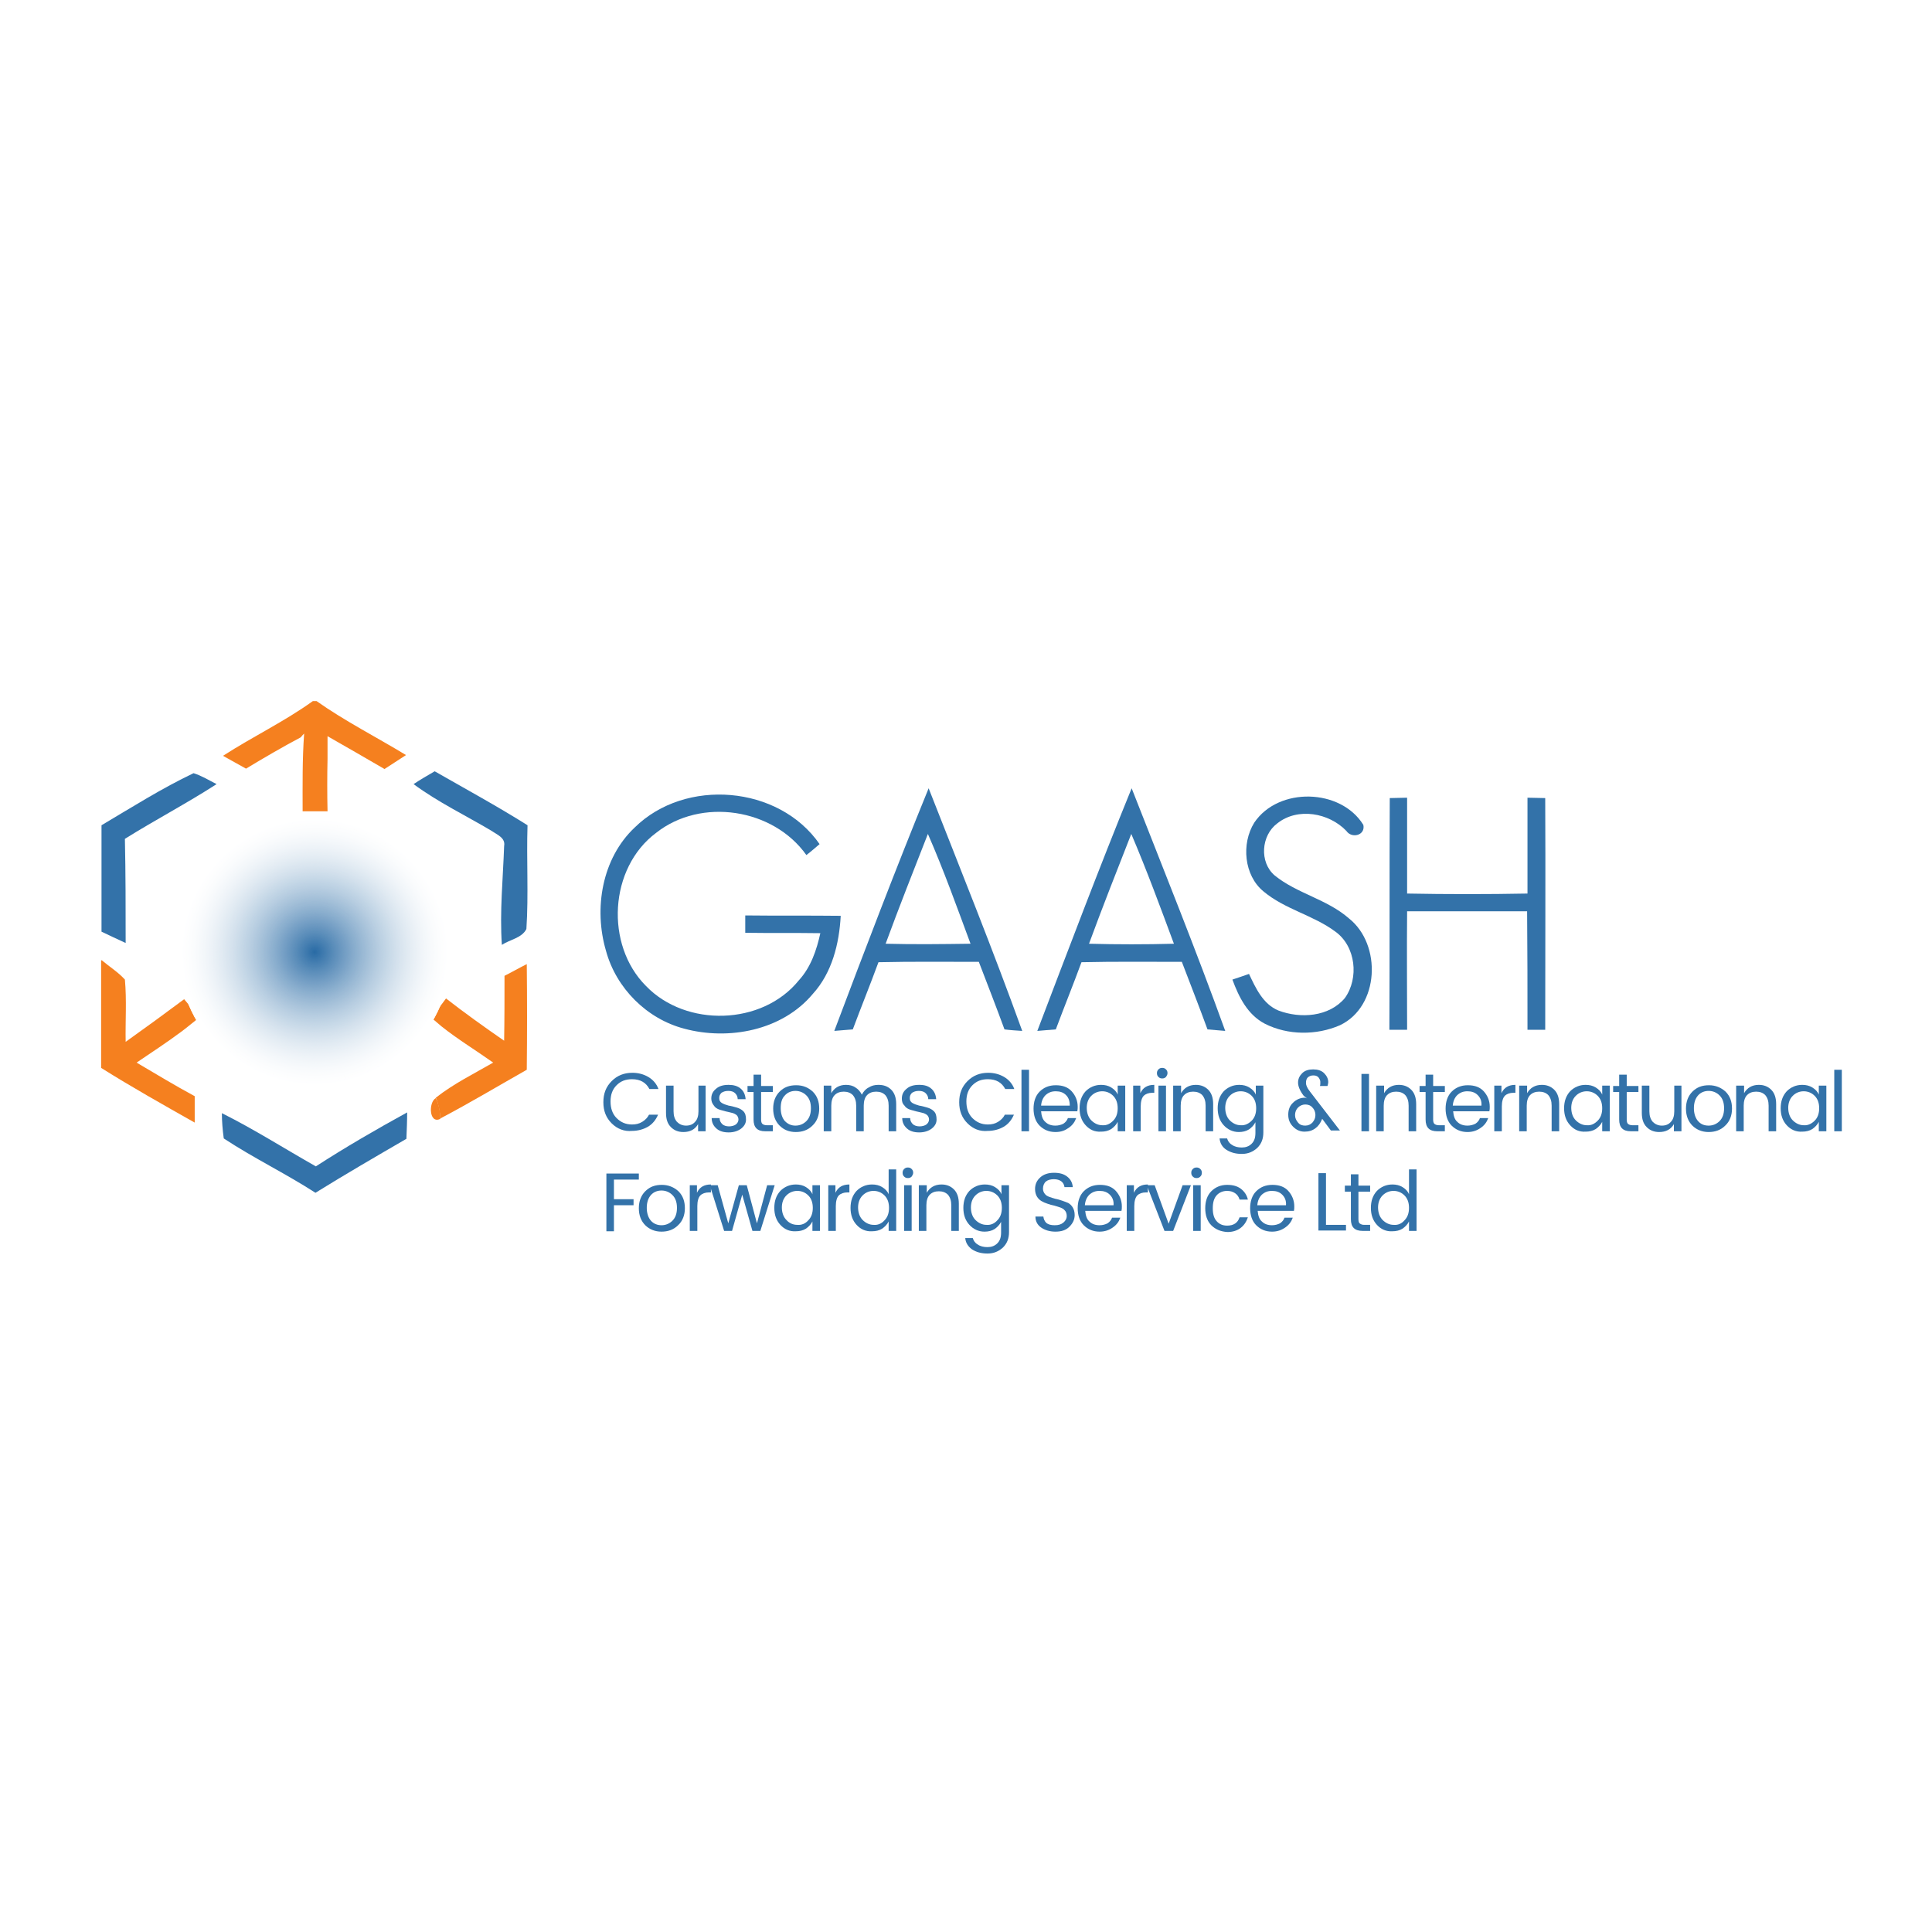 <?xml version="1.0" encoding="utf-8"?>
<!-- Generator: Adobe Illustrator 21.0.2, SVG Export Plug-In . SVG Version: 6.00 Build 0)  -->
<svg version="1.1" xmlns="http://www.w3.org/2000/svg" xmlns:xlink="http://www.w3.org/1999/xlink" x="0px" y="0px"
	 viewBox="0 0 512 512" style="enable-background:new 0 0 512 512;" xml:space="preserve">
<style type="text/css">
	.st0{fill:#FFFFFF;}
	.st1{fill:#F5801F;}
	.st2{opacity:0.95;enable-background:new    ;}
	.st3{fill:#296BA5;}
	.st4{clip-path:url(#SVGID_2_);fill:#FFFFFF;}
	.st5{clip-path:url(#SVGID_2_);fill:#FEFFFF;}
	.st6{clip-path:url(#SVGID_2_);fill:#FEFEFF;}
	.st7{clip-path:url(#SVGID_2_);fill:#FEFEFE;}
	.st8{clip-path:url(#SVGID_2_);fill:#FDFEFE;}
	.st9{clip-path:url(#SVGID_2_);fill:#FDFDFE;}
	.st10{clip-path:url(#SVGID_2_);fill:#FCFDFE;}
	.st11{clip-path:url(#SVGID_2_);fill:#FBFCFD;}
	.st12{clip-path:url(#SVGID_2_);fill:#FAFCFD;}
	.st13{clip-path:url(#SVGID_2_);fill:#FAFBFD;}
	.st14{clip-path:url(#SVGID_2_);fill:#F9FBFD;}
	.st15{clip-path:url(#SVGID_2_);fill:#F9FBFC;}
	.st16{clip-path:url(#SVGID_2_);fill:#F8FAFC;}
	.st17{clip-path:url(#SVGID_2_);fill:#F7FAFC;}
	.st18{clip-path:url(#SVGID_2_);fill:#F7F9FC;}
	.st19{clip-path:url(#SVGID_2_);fill:#F6F9FB;}
	.st20{clip-path:url(#SVGID_2_);fill:#F5F8FB;}
	.st21{clip-path:url(#SVGID_2_);fill:#F4F8FB;}
	.st22{clip-path:url(#SVGID_2_);fill:#F4F7FA;}
	.st23{clip-path:url(#SVGID_2_);fill:#F3F7FA;}
	.st24{clip-path:url(#SVGID_2_);fill:#F2F6FA;}
	.st25{clip-path:url(#SVGID_2_);fill:#F2F6F9;}
	.st26{clip-path:url(#SVGID_2_);fill:#F1F5F9;}
	.st27{clip-path:url(#SVGID_2_);fill:#F0F5F9;}
	.st28{clip-path:url(#SVGID_2_);fill:#F0F4F9;}
	.st29{clip-path:url(#SVGID_2_);fill:#EFF4F8;}
	.st30{clip-path:url(#SVGID_2_);fill:#EEF4F8;}
	.st31{clip-path:url(#SVGID_2_);fill:#EEF3F8;}
	.st32{clip-path:url(#SVGID_2_);fill:#EDF3F8;}
	.st33{clip-path:url(#SVGID_2_);fill:#EDF2F7;}
	.st34{clip-path:url(#SVGID_2_);fill:#ECF2F7;}
	.st35{clip-path:url(#SVGID_2_);fill:#EBF1F7;}
	.st36{clip-path:url(#SVGID_2_);fill:#EBF1F6;}
	.st37{clip-path:url(#SVGID_2_);fill:#EAF0F6;}
	.st38{clip-path:url(#SVGID_2_);fill:#E9F0F6;}
	.st39{clip-path:url(#SVGID_2_);fill:#E8EFF5;}
	.st40{clip-path:url(#SVGID_2_);fill:#E7EFF5;}
	.st41{clip-path:url(#SVGID_2_);fill:#E7EEF5;}
	.st42{clip-path:url(#SVGID_2_);fill:#E6EEF4;}
	.st43{clip-path:url(#SVGID_2_);fill:#E5EDF4;}
	.st44{clip-path:url(#SVGID_2_);fill:#E4ECF4;}
	.st45{clip-path:url(#SVGID_2_);fill:#E3ECF3;}
	.st46{clip-path:url(#SVGID_2_);fill:#E2EBF3;}
	.st47{clip-path:url(#SVGID_2_);fill:#E1EAF2;}
	.st48{clip-path:url(#SVGID_2_);fill:#E0EAF2;}
	.st49{clip-path:url(#SVGID_2_);fill:#DFE9F2;}
	.st50{clip-path:url(#SVGID_2_);fill:#DEE9F1;}
	.st51{clip-path:url(#SVGID_2_);fill:#DEE8F1;}
	.st52{clip-path:url(#SVGID_2_);fill:#DDE7F1;}
	.st53{clip-path:url(#SVGID_2_);fill:#DCE7F0;}
	.st54{clip-path:url(#SVGID_2_);fill:#DBE6F0;}
	.st55{clip-path:url(#SVGID_2_);fill:#DAE6F0;}
	.st56{clip-path:url(#SVGID_2_);fill:#DAE5EF;}
	.st57{clip-path:url(#SVGID_2_);fill:#D9E5EF;}
	.st58{clip-path:url(#SVGID_2_);fill:#D8E4EF;}
	.st59{clip-path:url(#SVGID_2_);fill:#D7E3EE;}
	.st60{clip-path:url(#SVGID_2_);fill:#D6E3EE;}
	.st61{clip-path:url(#SVGID_2_);fill:#D5E2ED;}
	.st62{clip-path:url(#SVGID_2_);fill:#D4E1ED;}
	.st63{clip-path:url(#SVGID_2_);fill:#D3E0EC;}
	.st64{clip-path:url(#SVGID_2_);fill:#D2E0EC;}
	.st65{clip-path:url(#SVGID_2_);fill:#D1DFEC;}
	.st66{clip-path:url(#SVGID_2_);fill:#D0DFEB;}
	.st67{clip-path:url(#SVGID_2_);fill:#CFDEEB;}
	.st68{clip-path:url(#SVGID_2_);fill:#CEDDEA;}
	.st69{clip-path:url(#SVGID_2_);fill:#CDDDEA;}
	.st70{clip-path:url(#SVGID_2_);fill:#CCDCEA;}
	.st71{clip-path:url(#SVGID_2_);fill:#CBDBE9;}
	.st72{clip-path:url(#SVGID_2_);fill:#CADBE9;}
	.st73{clip-path:url(#SVGID_2_);fill:#C9DAE8;}
	.st74{clip-path:url(#SVGID_2_);fill:#C8D9E8;}
	.st75{clip-path:url(#SVGID_2_);fill:#C7D9E8;}
	.st76{clip-path:url(#SVGID_2_);fill:#C6D8E7;}
	.st77{clip-path:url(#SVGID_2_);fill:#C5D7E7;}
	.st78{clip-path:url(#SVGID_2_);fill:#C4D7E6;}
	.st79{clip-path:url(#SVGID_2_);fill:#C3D6E6;}
	.st80{clip-path:url(#SVGID_2_);fill:#C2D5E6;}
	.st81{clip-path:url(#SVGID_2_);fill:#C1D4E5;}
	.st82{clip-path:url(#SVGID_2_);fill:#C0D4E5;}
	.st83{clip-path:url(#SVGID_2_);fill:#BFD3E4;}
	.st84{clip-path:url(#SVGID_2_);fill:#BED2E4;}
	.st85{clip-path:url(#SVGID_2_);fill:#BDD2E3;}
	.st86{clip-path:url(#SVGID_2_);fill:#BCD1E3;}
	.st87{clip-path:url(#SVGID_2_);fill:#BBD0E2;}
	.st88{clip-path:url(#SVGID_2_);fill:#BACFE2;}
	.st89{clip-path:url(#SVGID_2_);fill:#B9CFE2;}
	.st90{clip-path:url(#SVGID_2_);fill:#B8CEE1;}
	.st91{clip-path:url(#SVGID_2_);fill:#B7CDE1;}
	.st92{clip-path:url(#SVGID_2_);fill:#B6CCE0;}
	.st93{clip-path:url(#SVGID_2_);fill:#B5CCE0;}
	.st94{clip-path:url(#SVGID_2_);fill:#B4CBDF;}
	.st95{clip-path:url(#SVGID_2_);fill:#B2CADF;}
	.st96{clip-path:url(#SVGID_2_);fill:#B1C9DE;}
	.st97{clip-path:url(#SVGID_2_);fill:#B0C8DE;}
	.st98{clip-path:url(#SVGID_2_);fill:#AFC8DD;}
	.st99{clip-path:url(#SVGID_2_);fill:#AEC7DD;}
	.st100{clip-path:url(#SVGID_2_);fill:#ADC6DC;}
	.st101{clip-path:url(#SVGID_2_);fill:#ACC5DC;}
	.st102{clip-path:url(#SVGID_2_);fill:#AAC4DB;}
	.st103{clip-path:url(#SVGID_2_);fill:#A9C4DB;}
	.st104{clip-path:url(#SVGID_2_);fill:#A8C3DA;}
	.st105{clip-path:url(#SVGID_2_);fill:#A7C2DA;}
	.st106{clip-path:url(#SVGID_2_);fill:#A6C1D9;}
	.st107{clip-path:url(#SVGID_2_);fill:#A4C0D9;}
	.st108{clip-path:url(#SVGID_2_);fill:#A3C0D8;}
	.st109{clip-path:url(#SVGID_2_);fill:#A2BFD8;}
	.st110{clip-path:url(#SVGID_2_);fill:#A1BED7;}
	.st111{clip-path:url(#SVGID_2_);fill:#A0BDD7;}
	.st112{clip-path:url(#SVGID_2_);fill:#9EBCD6;}
	.st113{clip-path:url(#SVGID_2_);fill:#9DBBD6;}
	.st114{clip-path:url(#SVGID_2_);fill:#9CBAD5;}
	.st115{clip-path:url(#SVGID_2_);fill:#9BBAD5;}
	.st116{clip-path:url(#SVGID_2_);fill:#99B9D4;}
	.st117{clip-path:url(#SVGID_2_);fill:#98B8D4;}
	.st118{clip-path:url(#SVGID_2_);fill:#97B7D3;}
	.st119{clip-path:url(#SVGID_2_);fill:#96B6D3;}
	.st120{clip-path:url(#SVGID_2_);fill:#94B5D2;}
	.st121{clip-path:url(#SVGID_2_);fill:#93B4D2;}
	.st122{clip-path:url(#SVGID_2_);fill:#92B3D1;}
	.st123{clip-path:url(#SVGID_2_);fill:#90B2D0;}
	.st124{clip-path:url(#SVGID_2_);fill:#8FB2D0;}
	.st125{clip-path:url(#SVGID_2_);fill:#8EB1CF;}
	.st126{clip-path:url(#SVGID_2_);fill:#8CB0CF;}
	.st127{clip-path:url(#SVGID_2_);fill:#8BAFCE;}
	.st128{clip-path:url(#SVGID_2_);fill:#8AAECE;}
	.st129{clip-path:url(#SVGID_2_);fill:#88ADCD;}
	.st130{clip-path:url(#SVGID_2_);fill:#87ACCD;}
	.st131{clip-path:url(#SVGID_2_);fill:#86ABCC;}
	.st132{clip-path:url(#SVGID_2_);fill:#84AACB;}
	.st133{clip-path:url(#SVGID_2_);fill:#83A9CB;}
	.st134{clip-path:url(#SVGID_2_);fill:#82A8CA;}
	.st135{clip-path:url(#SVGID_2_);fill:#80A7CA;}
	.st136{clip-path:url(#SVGID_2_);fill:#7FA6C9;}
	.st137{clip-path:url(#SVGID_2_);fill:#7DA5C8;}
	.st138{clip-path:url(#SVGID_2_);fill:#7CA4C8;}
	.st139{clip-path:url(#SVGID_2_);fill:#7BA3C7;}
	.st140{clip-path:url(#SVGID_2_);fill:#79A2C7;}
	.st141{clip-path:url(#SVGID_2_);fill:#78A1C6;}
	.st142{clip-path:url(#SVGID_2_);fill:#76A0C6;}
	.st143{clip-path:url(#SVGID_2_);fill:#759FC5;}
	.st144{clip-path:url(#SVGID_2_);fill:#739EC4;}
	.st145{clip-path:url(#SVGID_2_);fill:#729DC4;}
	.st146{clip-path:url(#SVGID_2_);fill:#719CC3;}
	.st147{clip-path:url(#SVGID_2_);fill:#6F9BC2;}
	.st148{clip-path:url(#SVGID_2_);fill:#6E9AC2;}
	.st149{clip-path:url(#SVGID_2_);fill:#6C99C1;}
	.st150{clip-path:url(#SVGID_2_);fill:#6B98C1;}
	.st151{clip-path:url(#SVGID_2_);fill:#6997C0;}
	.st152{clip-path:url(#SVGID_2_);fill:#6896BF;}
	.st153{clip-path:url(#SVGID_2_);fill:#6695BF;}
	.st154{clip-path:url(#SVGID_2_);fill:#6594BE;}
	.st155{clip-path:url(#SVGID_2_);fill:#6393BD;}
	.st156{clip-path:url(#SVGID_2_);fill:#6292BD;}
	.st157{clip-path:url(#SVGID_2_);fill:#6091BC;}
	.st158{clip-path:url(#SVGID_2_);fill:#5F90BC;}
	.st159{clip-path:url(#SVGID_2_);fill:#5D8FBB;}
	.st160{clip-path:url(#SVGID_2_);fill:#5C8EBA;}
	.st161{clip-path:url(#SVGID_2_);fill:#5A8DBA;}
	.st162{clip-path:url(#SVGID_2_);fill:#598CB9;}
	.st163{clip-path:url(#SVGID_2_);fill:#578BB8;}
	.st164{clip-path:url(#SVGID_2_);fill:#558AB8;}
	.st165{clip-path:url(#SVGID_2_);fill:#5489B7;}
	.st166{clip-path:url(#SVGID_2_);fill:#5288B6;}
	.st167{clip-path:url(#SVGID_2_);fill:#5186B6;}
	.st168{clip-path:url(#SVGID_2_);fill:#4F85B5;}
	.st169{clip-path:url(#SVGID_2_);fill:#4D84B4;}
	.st170{clip-path:url(#SVGID_2_);fill:#4C83B4;}
	.st171{clip-path:url(#SVGID_2_);fill:#4A82B3;}
	.st172{clip-path:url(#SVGID_2_);fill:#4981B2;}
	.st173{clip-path:url(#SVGID_2_);fill:#4780B2;}
	.st174{clip-path:url(#SVGID_2_);fill:#457FB1;}
	.st175{clip-path:url(#SVGID_2_);fill:#447EB0;}
	.st176{clip-path:url(#SVGID_2_);fill:#427CB0;}
	.st177{clip-path:url(#SVGID_2_);fill:#417BAF;}
	.st178{clip-path:url(#SVGID_2_);fill:#3F7AAE;}
	.st179{clip-path:url(#SVGID_2_);fill:#3D79AE;}
	.st180{clip-path:url(#SVGID_2_);fill:#3C78AD;}
	.st181{clip-path:url(#SVGID_2_);fill:#3A77AC;}
	.st182{clip-path:url(#SVGID_2_);fill:#3876AB;}
	.st183{clip-path:url(#SVGID_2_);fill:#3774AB;}
	.st184{clip-path:url(#SVGID_2_);fill:#3573AA;}
	.st185{clip-path:url(#SVGID_2_);fill:#3372A9;}
	.st186{clip-path:url(#SVGID_2_);fill:#3271A9;}
	.st187{clip-path:url(#SVGID_2_);fill:#3070A8;}
	.st188{clip-path:url(#SVGID_2_);fill:#2E6FA7;}
	.st189{clip-path:url(#SVGID_2_);fill:#2C6DA6;}
	.st190{clip-path:url(#SVGID_2_);fill:#2B6CA6;}
	.st191{clip-path:url(#SVGID_2_);fill:#296BA5;}
</style>
<g id="Layer_1">
	<rect class="st0" width="512" height="512"/>
</g>
<g id="Layer_2">
	<g id="_x23_f5801fff">
		<g>
			<path class="st1" d="M82.9,185.8h1c7.5,5.3,15.8,9.5,23.7,14.3c-1.9,1.2-3.8,2.5-5.7,3.7c-5-2.9-10-5.8-15.1-8.7c0,2,0,4,0,6
				c-0.1,4.6-0.1,9.2,0,13.9c-2.2,0-4.4,0-6.6,0c0-6.9-0.1-13.7,0.4-20.6c-0.2,0.2-0.7,0.7-0.9,1c-4.9,2.6-9.7,5.4-14.5,8.3
				c-2-1.1-4.1-2.3-6.1-3.4C67,195.2,75.4,191.2,82.9,185.8z"/>
		</g>
		<g>
			<path class="st1" d="M27,254.5c2,1.7,4.3,3.1,6.1,5.1c0.5,5.5,0.1,11,0.2,16.5c5.2-3.7,10.4-7.5,15.5-11.3
				c1.3,1.6,2.7,3.2,4.1,4.8c-1.6,1.2-3.1,2.5-4.7,3.7c-3.9,2.9-8,5.6-12,8.3c5.1,3,10.2,6.1,15.4,8.9c0,2.3,0,4.6,0,7
				c-8.3-4.7-16.7-9.4-24.8-14.5V254.5z"/>
		</g>
		<g>
			<path class="st1" d="M133.7,258.6c2-1,3.9-2.1,5.9-3.1c0.1,9.3,0.1,18.7,0,28c-7.6,4.3-15.1,8.8-22.9,12.9
				c-0.1-1.9-0.5-3.8-1.2-5.5c4.7-3.7,10-6.3,15.2-9.3c-4.5-3.2-9.3-6.1-13.7-9.6c-0.7-0.6-2-1.7-2.7-2.3c1.3-1.7,2.6-3.3,3.9-5.1
				c5,3.9,10.2,7.6,15.4,11.2C133.7,270.2,133.7,264.4,133.7,258.6z"/>
		</g>
	</g>
	<g id="_x23_296ba5f2">
		<g class="st2">
			<path class="st3" d="M51.3,204.9c2.2,0.7,4.1,1.9,6.1,2.9c-7.9,5.1-16.3,9.5-24.3,14.5c0.2,9.2,0.2,18.4,0.2,27.6
				c-2.2-1-4.3-2-6.4-3v-28.2C35,213.9,42.9,208.9,51.3,204.9z"/>
		</g>
		<g class="st2">
			<path class="st3" d="M115.2,204.4c8.2,4.7,16.5,9.2,24.6,14.3c-0.3,9.2,0.3,18.3-0.3,27.5c-1.2,2.4-4.4,2.8-6.5,4.2
				c-0.6-8.8,0.3-17.5,0.6-26.2c0.4-2.2-1.9-3-3.3-4c-6.9-4.1-14.2-7.6-20.7-12.4C111.4,206.6,113.3,205.5,115.2,204.4z"/>
		</g>
		<g class="st2">
			<path class="st3" d="M221.1,273.2c8.1-21.5,16.3-43,25-64.3c8.4,21.4,17,42.7,24.8,64.3c-1.6-0.1-3.2-0.2-4.7-0.4
				c-2.2-6-4.5-11.9-6.8-17.9c-8.9,0-17.8-0.1-26.6,0.1c-2.2,6-4.6,11.9-6.8,17.8C224.3,272.9,222.7,273.1,221.1,273.2 M245.9,221
				c-3.8,9.7-7.6,19.3-11.2,29.1c7.5,0.2,15,0.1,22.5,0C253.6,240.4,250.1,230.6,245.9,221z"/>
		</g>
		<g class="st2">
			<path class="st3" d="M274.9,273.2c8.2-21.5,16.3-43,25-64.3c8.4,21.4,17,42.7,24.8,64.3c-1.6-0.1-3.2-0.3-4.7-0.4
				c-2.2-6-4.5-11.9-6.8-17.9c-8.9,0-17.8-0.1-26.6,0.1c-2.2,6-4.6,11.9-6.8,17.8C278.1,272.9,276.5,273.1,274.9,273.2 M299.8,221
				c-3.8,9.7-7.6,19.3-11.2,29.1c7.5,0.2,15,0.2,22.5,0C307.5,240.4,303.9,230.6,299.8,221z"/>
		</g>
		<g class="st2">
			<path class="st3" d="M168.2,219.3c13.4-13.2,38.2-11.2,49,4.4c-1.2,1-2.3,2-3.5,2.9c-8.8-12.4-27.9-15.3-39.8-5.9
				c-12.5,9.3-13.6,29.7-2.7,40.6c10.6,11,30.8,10.5,40.5-1.5c3.2-3.5,4.7-8,5.7-12.5c-6.6-0.1-13.3,0-19.9-0.1c0-1.2,0-3.5,0-4.6
				c8.4,0.1,16.8,0,25.3,0.1c-0.4,7.4-2.3,15.1-7.4,20.7c-8.1,9.7-22.3,12.4-34.1,9.2c-9.9-2.6-18-10.7-20.7-20.6
				C157.3,240.8,159.5,227.5,168.2,219.3z"/>
		</g>
		<g class="st2">
			<path class="st3" d="M332.4,218c6.4-9.5,22.9-9.1,28.9,0.6c0.6,2.8-3.1,3.7-4.5,1.6c-4.6-4.8-12.9-6.3-18.3-2
				c-4.3,3.2-4.8,10.3-0.7,13.8c5.9,4.8,13.9,6.3,19.7,11.4c8.7,6.9,8.1,23.3-2.4,28.3c-6.2,2.7-13.8,2.7-19.9-0.4
				c-4.6-2.4-6.9-7.1-8.6-11.7c1.5-0.5,3-1,4.4-1.5c1.8,3.8,3.7,8,7.8,9.7c5.8,2.2,13.4,1.7,17.6-3.3c3.8-5.3,2.9-13.7-2.5-17.6
				c-5.9-4.4-13.4-5.9-19.1-10.7C329.7,232,328.9,223.6,332.4,218z"/>
		</g>
		<g class="st2">
			<path class="st3" d="M368.3,211.5c1.1,0,3.5-0.1,4.6-0.1c0,8.5,0,16.9,0,25.4c10.6,0.2,21.3,0.2,31.9,0c0-8.4,0-16.9,0-25.4
				c1.2,0,3.5,0.1,4.7,0.1c0.1,20.5,0,40.9,0,61.4c-1.2,0-3.6,0-4.7,0c0-10.5,0-20.9-0.1-31.4c-10.6,0-21.2,0-31.8,0
				c-0.1,10.5,0,21,0,31.4c-1.2,0-3.5,0-4.7,0C368.3,252.4,368.2,232,368.3,211.5z"/>
		</g>
		<g>
			<path class="st1" d="M116.7,296.5c-3,1.5-3.2-4.4-1.2-5.5C116.3,292.7,116.7,294.6,116.7,296.5z"/>
		</g>
		<g class="st2">
			<path class="st3" d="M83.7,309.1c7.9-5.1,16-9.8,24.2-14.3c0,2.3-0.1,4.6-0.2,7c-8.1,4.7-16.2,9.4-24.1,14.3
				c-7.9-5.1-16.4-9.2-24.3-14.4c-0.3-2.2-0.5-4.5-0.5-6.7C67.4,299.3,75.4,304.4,83.7,309.1z"/>
		</g>
	</g>
	<g class="st2">
		<g>
			<path class="st3" d="M162.1,297.7c-1.5-1.5-2.2-3.3-2.2-5.6c0-2.3,0.7-4.1,2.2-5.6c1.5-1.5,3.3-2.2,5.5-2.2c1.6,0,3,0.4,4.2,1.1
				s2.2,1.8,2.7,3.2h-2.4c-0.9-1.7-2.4-2.6-4.6-2.6c-1.7,0-3,0.5-4.1,1.6s-1.6,2.5-1.6,4.3c0,1.8,0.5,3.3,1.6,4.4
				c1.1,1.1,2.4,1.7,4.1,1.7c1,0,1.9-0.2,2.7-0.7s1.4-1.1,1.8-1.9h2.4c-0.6,1.4-1.5,2.5-2.7,3.2s-2.7,1.1-4.2,1.1
				C165.5,299.9,163.6,299.2,162.1,297.7z"/>
		</g>
		<g>
			<path class="st3" d="M185,287.7h2v12.1h-2v-1.9c-0.8,1.4-2.1,2.1-3.9,2.1c-1.3,0-2.4-0.4-3.3-1.3s-1.3-2.1-1.3-3.8v-7.2h2v6.8
				c0,1.2,0.3,2.1,0.9,2.8c0.6,0.6,1.4,1,2.4,1c1,0,1.8-0.3,2.4-1c0.6-0.6,0.9-1.6,0.9-2.8V287.7z"/>
		</g>
		<g>
			<path class="st3" d="M188.5,291.1c0-1,0.4-1.9,1.3-2.6c0.8-0.7,1.9-1,3.3-1c1.3,0,2.4,0.3,3.2,1c0.8,0.7,1.2,1.6,1.3,2.8h-2.1
				c0-0.7-0.3-1.2-0.7-1.6c-0.4-0.4-1-0.6-1.8-0.6c-0.8,0-1.3,0.2-1.8,0.5c-0.4,0.4-0.6,0.8-0.6,1.4s0.2,1,0.7,1.3
				c0.5,0.3,1.1,0.5,1.8,0.7c0.7,0.1,1.4,0.3,2.1,0.5s1.3,0.5,1.8,1c0.5,0.5,0.7,1.2,0.7,2.2c0,0.9-0.4,1.7-1.3,2.4
				c-0.8,0.6-1.9,1-3.3,1c-1.3,0-2.4-0.3-3.2-1c-0.8-0.7-1.3-1.6-1.3-2.8h2.1c0,0.7,0.3,1.2,0.7,1.6c0.4,0.4,1.1,0.6,1.8,0.6
				s1.4-0.2,1.8-0.5c0.4-0.3,0.7-0.8,0.7-1.3s-0.2-0.9-0.5-1.2c-0.4-0.3-0.8-0.5-1.3-0.6c-0.5-0.1-1.1-0.3-1.7-0.4
				c-0.6-0.2-1.2-0.3-1.7-0.5c-0.5-0.2-1-0.5-1.3-1C188.7,292.4,188.5,291.8,188.5,291.1z"/>
		</g>
		<g>
			<path class="st3" d="M203.2,298.2h1.6v1.6h-2c-2.1,0-3.1-1-3.1-3.1v-7.3h-1.6v-1.6h1.6v-3h2v3h3.1v1.6h-3.1v7.3
				c0,0.5,0.1,0.9,0.3,1.1C202.2,298,202.6,298.2,203.2,298.2z"/>
		</g>
		<g>
			<path class="st3" d="M206.6,298.3c-1.1-1.1-1.7-2.6-1.7-4.5c0-1.9,0.6-3.4,1.7-4.5c1.2-1.2,2.6-1.7,4.4-1.7s3.2,0.6,4.4,1.7
				c1.2,1.2,1.7,2.7,1.7,4.5s-0.6,3.4-1.8,4.5c-1.2,1.2-2.7,1.7-4.4,1.7C209.1,300,207.7,299.4,206.6,298.3z M210.8,298.3
				c1.1,0,2.1-0.4,2.9-1.2c0.8-0.8,1.2-1.9,1.2-3.4s-0.4-2.6-1.2-3.4c-0.8-0.8-1.8-1.2-2.9-1.2s-2.1,0.4-2.8,1.2
				c-0.8,0.8-1.1,1.9-1.1,3.4c0,1.4,0.4,2.6,1.1,3.4C208.8,297.9,209.7,298.3,210.8,298.3z"/>
		</g>
		<g>
			<path class="st3" d="M220.3,287.7v2c0.8-1.4,2.1-2.2,3.9-2.2c0.9,0,1.8,0.2,2.5,0.7c0.7,0.4,1.3,1.1,1.7,1.9
				c0.4-0.8,1-1.5,1.8-1.9c0.8-0.5,1.6-0.7,2.6-0.7c1.4,0,2.5,0.4,3.4,1.3c0.9,0.9,1.3,2.2,1.3,3.8v7.2h-2V293
				c0-1.2-0.3-2.1-0.9-2.8c-0.6-0.6-1.4-0.9-2.4-0.9s-1.8,0.3-2.4,0.9s-0.9,1.6-0.9,2.8v6.8h-2V293c0-1.2-0.3-2.1-0.9-2.8
				c-0.6-0.6-1.4-0.9-2.4-0.9c-1,0-1.8,0.3-2.4,0.9s-0.9,1.6-0.9,2.8v6.8h-2v-12.1H220.3z"/>
		</g>
		<g>
			<path class="st3" d="M239,291.1c0-1,0.4-1.9,1.3-2.6c0.8-0.7,1.9-1,3.3-1s2.4,0.3,3.2,1s1.2,1.6,1.3,2.8h-2.1
				c0-0.7-0.3-1.2-0.7-1.6c-0.4-0.4-1-0.6-1.8-0.6c-0.8,0-1.3,0.2-1.8,0.5c-0.4,0.4-0.6,0.8-0.6,1.4s0.2,1,0.7,1.3
				c0.5,0.3,1.1,0.5,1.8,0.7c0.7,0.1,1.4,0.3,2.1,0.5c0.7,0.2,1.3,0.5,1.8,1c0.5,0.5,0.7,1.2,0.7,2.2c0,0.9-0.4,1.7-1.3,2.4
				c-0.8,0.6-1.9,1-3.3,1c-1.3,0-2.4-0.3-3.2-1c-0.8-0.7-1.3-1.6-1.3-2.8h2.1c0,0.7,0.3,1.2,0.7,1.6s1.1,0.6,1.8,0.6
				s1.4-0.2,1.8-0.5c0.4-0.3,0.7-0.8,0.7-1.3s-0.2-0.9-0.5-1.2c-0.4-0.3-0.8-0.5-1.3-0.6c-0.5-0.1-1.1-0.3-1.7-0.4
				c-0.6-0.2-1.2-0.3-1.7-0.5c-0.5-0.2-1-0.5-1.3-1C239.1,292.4,239,291.8,239,291.1z"/>
		</g>
		<g>
			<path class="st3" d="M256.4,297.7c-1.5-1.5-2.2-3.3-2.2-5.6c0-2.3,0.7-4.1,2.2-5.6c1.5-1.5,3.3-2.2,5.5-2.2c1.6,0,3,0.4,4.2,1.1
				c1.2,0.7,2.2,1.8,2.7,3.2h-2.4c-0.9-1.7-2.4-2.6-4.6-2.6c-1.7,0-3,0.5-4.1,1.6c-1.1,1.1-1.6,2.5-1.6,4.3c0,1.8,0.5,3.3,1.6,4.4
				c1.1,1.1,2.4,1.7,4.1,1.7c1,0,1.9-0.2,2.7-0.7s1.4-1.1,1.8-1.9h2.4c-0.6,1.4-1.5,2.5-2.7,3.2c-1.2,0.7-2.7,1.1-4.2,1.1
				C259.7,299.9,257.9,299.2,256.4,297.7z"/>
		</g>
		<g>
			<path class="st3" d="M270.7,299.8v-16.3h2v16.3H270.7z"/>
		</g>
		<g>
			<path class="st3" d="M279.7,300c-1.7,0-3.1-0.6-4.2-1.7c-1.1-1.1-1.6-2.7-1.6-4.5s0.5-3.4,1.6-4.5c1.1-1.1,2.5-1.7,4.3-1.7
				c1.8,0,3.2,0.5,4.2,1.6s1.6,2.5,1.6,4.1c0,0.4,0,0.8-0.1,1.2h-9.6c0.1,1.2,0.4,2.2,1.1,2.8c0.7,0.7,1.6,1,2.7,1
				c0.8,0,1.5-0.2,2.1-0.5c0.6-0.4,1-0.9,1.2-1.5h2.2c-0.4,1.1-1,1.9-2,2.6S281.2,300,279.7,300z M282.5,290.2c-0.7-0.7-1.6-1-2.7-1
				s-1.9,0.3-2.7,1c-0.7,0.7-1.1,1.6-1.2,2.8h7.6C283.5,291.8,283.2,290.9,282.5,290.2z"/>
		</g>
		<g>
			<path class="st3" d="M287.7,298.2c-1.1-1.2-1.6-2.7-1.6-4.5c0-1.8,0.5-3.3,1.6-4.5c1.1-1.1,2.5-1.7,4.1-1.7c1,0,1.9,0.2,2.7,0.7
				c0.8,0.5,1.4,1.1,1.7,1.9v-2.4h2v12.1h-2v-2.5c-0.4,0.8-1,1.4-1.7,1.9c-0.8,0.5-1.7,0.7-2.7,0.7
				C290.1,300,288.8,299.4,287.7,298.2z M295,297c0.8-0.8,1.2-1.9,1.2-3.3c0-1.4-0.4-2.5-1.2-3.3c-0.8-0.8-1.8-1.2-2.9-1.2
				s-2.1,0.4-2.9,1.2c-0.8,0.8-1.2,1.9-1.2,3.2s0.4,2.5,1.2,3.3s1.8,1.3,2.9,1.3C293.3,298.3,294.2,297.8,295,297z"/>
		</g>
		<g>
			<path class="st3" d="M302.2,287.7v2c0.7-1.5,1.9-2.2,3.7-2.2v2.1h-0.5c-1,0-1.8,0.3-2.3,0.8s-0.8,1.5-0.8,2.8v6.6h-2v-12.1H302.2
				z"/>
		</g>
		<g>
			<path class="st3" d="M309,285.4c-0.3,0.3-0.6,0.4-1,0.4c-0.4,0-0.7-0.1-1-0.4s-0.4-0.6-0.4-1c0-0.4,0.1-0.7,0.4-1
				c0.3-0.3,0.6-0.4,1-0.4s0.7,0.1,1,0.4c0.3,0.3,0.4,0.6,0.4,1C309.4,284.8,309.2,285.1,309,285.4z M307,299.8v-12.1h2v12.1H307z"
				/>
		</g>
		<g>
			<path class="st3" d="M313,287.7v2c0.8-1.4,2.1-2.2,3.9-2.2c1.3,0,2.4,0.4,3.3,1.3c0.9,0.9,1.3,2.2,1.3,3.8v7.2h-2V293
				c0-1.2-0.3-2.1-0.9-2.8c-0.6-0.6-1.4-0.9-2.4-0.9c-1,0-1.8,0.3-2.4,0.9s-0.9,1.6-0.9,2.8v6.8h-2v-12.1H313z"/>
		</g>
		<g>
			<path class="st3" d="M324.3,298.2c-1.1-1.2-1.6-2.7-1.6-4.5c0-1.8,0.5-3.3,1.6-4.5c1.1-1.1,2.5-1.7,4.1-1.7c1,0,1.9,0.2,2.7,0.7
				c0.8,0.5,1.4,1.1,1.7,1.9v-2.4h2v12.4c0,1.7-0.5,3-1.6,4.1c-1.1,1-2.4,1.6-4.1,1.6s-3-0.4-4.1-1.1s-1.7-1.8-1.8-3h2
				c0.2,0.7,0.6,1.3,1.3,1.7c0.7,0.5,1.6,0.7,2.6,0.7c1,0,1.9-0.3,2.6-1c0.7-0.7,1-1.6,1-2.9v-2.8c-0.4,0.8-1,1.4-1.7,1.9
				c-0.8,0.5-1.7,0.7-2.7,0.7C326.8,300,325.4,299.4,324.3,298.2z M331.7,297c0.8-0.8,1.2-1.9,1.2-3.3c0-1.4-0.4-2.5-1.2-3.3
				c-0.8-0.8-1.8-1.2-2.9-1.2s-2.1,0.4-2.9,1.2c-0.8,0.8-1.2,1.9-1.2,3.2s0.4,2.5,1.2,3.3s1.8,1.3,2.9,1.3
				C329.9,298.3,330.9,297.8,331.7,297z"/>
		</g>
		<g>
			<path class="st3" d="M348.6,299c-0.8,0.6-1.7,0.9-2.9,0.9c-1.1,0-2.1-0.4-3-1.3s-1.3-1.9-1.3-3.2c0-1.3,0.4-2.4,1.3-3.2
				c0.8-0.8,1.9-1.3,3.1-1.3c0.2,0,0.4,0.1,0.6,0.2l-0.9-0.7c-1-1.3-1.5-2.5-1.5-3.5s0.4-1.8,1.1-2.5c0.7-0.7,1.7-1,2.9-1
				s2.2,0.3,2.9,1c0.7,0.7,1.1,1.5,1.1,2.4c0,0.3-0.1,0.6-0.2,1h-2c0.1-0.3,0.1-0.6,0.1-1.1c0-0.4-0.2-0.8-0.5-1.2
				c-0.4-0.4-0.8-0.5-1.4-0.5c-0.6,0-1,0.2-1.4,0.5c-0.4,0.4-0.5,0.9-0.5,1.5s0.3,1.3,1,2.2l8,10.4h-2.4l-2.3-3.1
				C349.9,297.7,349.4,298.4,348.6,299z M344,297.5c0.5,0.6,1.1,0.8,1.9,0.8s1.4-0.3,1.9-0.8c0.5-0.6,0.8-1.2,0.8-2
				c0-0.8-0.3-1.5-0.8-2c-0.5-0.6-1.2-0.8-1.9-0.8c-0.7,0-1.4,0.3-1.9,0.8c-0.5,0.5-0.8,1.2-0.8,2S343.5,296.9,344,297.5z"/>
		</g>
		<g>
			<path class="st3" d="M360.8,299.8v-15.2h2v15.2H360.8z"/>
		</g>
		<g>
			<path class="st3" d="M366.8,287.7v2c0.8-1.4,2.1-2.2,3.9-2.2c1.3,0,2.4,0.4,3.3,1.3c0.9,0.9,1.3,2.2,1.3,3.8v7.2h-2V293
				c0-1.2-0.3-2.1-0.9-2.8c-0.6-0.6-1.4-0.9-2.4-0.9c-1,0-1.8,0.3-2.4,0.9s-0.9,1.6-0.9,2.8v6.8h-2v-12.1H366.8z"/>
		</g>
		<g>
			<path class="st3" d="M381.3,298.2h1.6v1.6h-2c-2.1,0-3.1-1-3.1-3.1v-7.3h-1.6v-1.6h1.6v-3h2v3h3.1v1.6h-3.1v7.3
				c0,0.5,0.1,0.9,0.3,1.1C380.3,298,380.7,298.2,381.3,298.2z"/>
		</g>
		<g>
			<path class="st3" d="M388.9,300c-1.7,0-3.1-0.6-4.2-1.7c-1.1-1.1-1.6-2.7-1.6-4.5s0.5-3.4,1.6-4.5c1.1-1.1,2.5-1.7,4.3-1.7
				c1.8,0,3.2,0.5,4.2,1.6s1.6,2.5,1.6,4.1c0,0.4,0,0.8-0.1,1.2h-9.6c0.1,1.2,0.4,2.2,1.1,2.8c0.7,0.7,1.6,1,2.7,1
				c0.8,0,1.5-0.2,2.1-0.5c0.6-0.4,1-0.9,1.2-1.5h2.2c-0.4,1.1-1,1.9-2,2.6S390.3,300,388.9,300z M391.6,290.2c-0.7-0.7-1.6-1-2.7-1
				s-1.9,0.3-2.7,1c-0.7,0.7-1.1,1.6-1.2,2.8h7.6C392.7,291.8,392.3,290.9,391.6,290.2z"/>
		</g>
		<g>
			<path class="st3" d="M397.9,287.7v2c0.7-1.5,1.9-2.2,3.7-2.2v2.1h-0.5c-1,0-1.8,0.3-2.3,0.8s-0.8,1.5-0.8,2.8v6.6h-2v-12.1H397.9
				z"/>
		</g>
		<g>
			<path class="st3" d="M404.7,287.7v2c0.8-1.4,2.1-2.2,3.9-2.2c1.3,0,2.4,0.4,3.3,1.3c0.9,0.9,1.3,2.2,1.3,3.8v7.2h-2V293
				c0-1.2-0.3-2.1-0.9-2.8c-0.6-0.6-1.4-0.9-2.4-0.9c-1,0-1.8,0.3-2.4,0.9s-0.9,1.6-0.9,2.8v6.8h-2v-12.1H404.7z"/>
		</g>
		<g>
			<path class="st3" d="M416.1,298.2c-1.1-1.2-1.6-2.7-1.6-4.5c0-1.8,0.5-3.3,1.6-4.5c1.1-1.1,2.5-1.7,4.1-1.7c1,0,1.9,0.2,2.7,0.7
				c0.8,0.5,1.4,1.1,1.7,1.9v-2.4h2v12.1h-2v-2.5c-0.4,0.8-1,1.4-1.7,1.9c-0.8,0.5-1.7,0.7-2.7,0.7
				C418.5,300,417.2,299.4,416.1,298.2z M423.4,297c0.8-0.8,1.2-1.9,1.2-3.3c0-1.4-0.4-2.5-1.2-3.3c-0.8-0.8-1.8-1.2-2.9-1.2
				s-2.1,0.4-2.9,1.2c-0.8,0.8-1.2,1.9-1.2,3.2s0.4,2.5,1.2,3.3s1.8,1.3,2.9,1.3C421.7,298.3,422.6,297.8,423.4,297z"/>
		</g>
		<g>
			<path class="st3" d="M432.6,298.2h1.6v1.6h-2c-2.1,0-3.1-1-3.1-3.1v-7.3h-1.6v-1.6h1.6v-3h2v3h3.1v1.6h-3.1v7.3
				c0,0.5,0.1,0.9,0.3,1.1C431.6,298,432,298.2,432.6,298.2z"/>
		</g>
		<g>
			<path class="st3" d="M443.6,287.7h2v12.1h-2v-1.9c-0.8,1.4-2.1,2.1-3.9,2.1c-1.3,0-2.4-0.4-3.3-1.3s-1.3-2.1-1.3-3.8v-7.2h2v6.8
				c0,1.2,0.3,2.1,0.9,2.8c0.6,0.6,1.4,1,2.4,1s1.8-0.3,2.4-1c0.6-0.6,0.9-1.6,0.9-2.8V287.7z"/>
		</g>
		<g>
			<path class="st3" d="M448.5,298.3c-1.1-1.1-1.7-2.6-1.7-4.5c0-1.9,0.6-3.4,1.7-4.5c1.2-1.2,2.6-1.7,4.4-1.7
				c1.7,0,3.2,0.6,4.4,1.7c1.2,1.2,1.7,2.7,1.7,4.5s-0.6,3.4-1.8,4.5c-1.2,1.2-2.7,1.7-4.4,1.7S449.6,299.4,448.5,298.3z
				 M452.8,298.3c1.1,0,2.1-0.4,2.9-1.2c0.8-0.8,1.2-1.9,1.2-3.4s-0.4-2.6-1.2-3.4s-1.8-1.2-2.9-1.2c-1.1,0-2.1,0.4-2.8,1.2
				s-1.1,1.9-1.1,3.4c0,1.4,0.4,2.6,1.1,3.4S451.6,298.3,452.8,298.3z"/>
		</g>
		<g>
			<path class="st3" d="M462.2,287.7v2c0.8-1.4,2.1-2.2,3.9-2.2c1.3,0,2.4,0.4,3.3,1.3c0.9,0.9,1.3,2.2,1.3,3.8v7.2h-2V293
				c0-1.2-0.3-2.1-0.9-2.8c-0.6-0.6-1.4-0.9-2.4-0.9c-1,0-1.8,0.3-2.4,0.9s-0.9,1.6-0.9,2.8v6.8h-2v-12.1H462.2z"/>
		</g>
		<g>
			<path class="st3" d="M473.5,298.2c-1.1-1.2-1.6-2.7-1.6-4.5c0-1.8,0.5-3.3,1.6-4.5c1.1-1.1,2.5-1.7,4.1-1.7c1,0,1.9,0.2,2.7,0.7
				c0.8,0.5,1.4,1.1,1.7,1.9v-2.4h2v12.1h-2v-2.5c-0.4,0.8-1,1.4-1.7,1.9c-0.8,0.5-1.7,0.7-2.7,0.7C476,300,474.6,299.4,473.5,298.2
				z M480.9,297c0.8-0.8,1.2-1.9,1.2-3.3c0-1.4-0.4-2.5-1.2-3.3c-0.8-0.8-1.8-1.2-2.9-1.2s-2.1,0.4-2.9,1.2
				c-0.8,0.8-1.2,1.9-1.2,3.2s0.4,2.5,1.2,3.3s1.8,1.3,2.9,1.3C479.1,298.3,480.1,297.8,480.9,297z"/>
		</g>
		<g>
			<path class="st3" d="M486.1,299.8v-16.3h2v16.3H486.1z"/>
		</g>
		<g>
			<path class="st3" d="M160.7,326.2v-15.2h8.6v1.6h-6.6v5.2h5.2v1.6h-5.2v6.9H160.7z"/>
		</g>
		<g>
			<path class="st3" d="M171,324.7c-1.1-1.1-1.7-2.6-1.7-4.5c0-1.9,0.6-3.4,1.7-4.5c1.2-1.2,2.6-1.7,4.4-1.7c1.7,0,3.2,0.6,4.4,1.7
				c1.2,1.2,1.7,2.7,1.7,4.5s-0.6,3.4-1.8,4.5c-1.2,1.2-2.7,1.7-4.4,1.7S172.1,325.8,171,324.7z M175.3,324.7c1.1,0,2.1-0.4,2.9-1.2
				c0.8-0.8,1.2-1.9,1.2-3.4s-0.4-2.6-1.2-3.4s-1.8-1.2-2.9-1.2c-1.1,0-2.1,0.4-2.8,1.2s-1.1,1.9-1.1,3.4c0,1.4,0.4,2.6,1.1,3.4
				S174.2,324.7,175.3,324.7z"/>
		</g>
		<g>
			<path class="st3" d="M184.7,314.1v2c0.7-1.5,1.9-2.2,3.7-2.2v2.1h-0.5c-1,0-1.8,0.3-2.3,0.8c-0.5,0.5-0.8,1.5-0.8,2.8v6.6h-2
				v-12.1H184.7z"/>
		</g>
		<g>
			<path class="st3" d="M203.3,314.1h2l-3.8,12.1h-2.1l-2.7-9.6l-2.7,9.6h-2.1l-3.8-12.1h2.1l2.8,10.1l2.8-10.1h2.1l2.7,10.1
				L203.3,314.1z"/>
		</g>
		<g>
			<path class="st3" d="M206.8,324.6c-1.1-1.2-1.6-2.7-1.6-4.5c0-1.8,0.5-3.3,1.6-4.5c1.1-1.1,2.5-1.7,4.1-1.7c1,0,1.9,0.2,2.7,0.7
				c0.8,0.5,1.4,1.1,1.7,1.9v-2.4h2v12.1h-2v-2.5c-0.4,0.8-1,1.4-1.7,1.9c-0.8,0.5-1.7,0.7-2.7,0.7
				C209.3,326.4,207.9,325.8,206.8,324.6z M214.2,323.4c0.8-0.8,1.2-1.9,1.2-3.3c0-1.4-0.4-2.5-1.2-3.3c-0.8-0.8-1.8-1.2-2.9-1.2
				s-2.1,0.4-2.9,1.2c-0.8,0.8-1.2,1.9-1.2,3.2s0.4,2.5,1.2,3.3c0.8,0.9,1.8,1.3,2.9,1.3C212.4,324.7,213.4,324.3,214.2,323.4z"/>
		</g>
		<g>
			<path class="st3" d="M221.4,314.1v2c0.7-1.5,1.9-2.2,3.7-2.2v2.1h-0.5c-1,0-1.8,0.3-2.3,0.8s-0.8,1.5-0.8,2.8v6.6h-2v-12.1H221.4
				z"/>
		</g>
		<g>
			<path class="st3" d="M227,324.6c-1.1-1.2-1.6-2.7-1.6-4.5c0-1.8,0.5-3.3,1.6-4.5c1.1-1.1,2.5-1.7,4.1-1.7c1,0,1.9,0.2,2.7,0.7
				c0.8,0.5,1.4,1.1,1.7,1.9v-6.6h2v16.3h-2v-2.5c-0.4,0.8-1,1.4-1.7,1.9c-0.8,0.5-1.7,0.7-2.7,0.7
				C229.5,326.4,228.1,325.8,227,324.6z M234.4,323.4c0.8-0.8,1.2-1.9,1.2-3.3c0-1.4-0.4-2.5-1.2-3.3c-0.8-0.8-1.8-1.2-2.9-1.2
				s-2.1,0.4-2.9,1.2c-0.8,0.8-1.2,1.9-1.2,3.2s0.4,2.5,1.2,3.3s1.8,1.3,2.9,1.3C232.6,324.7,233.6,324.3,234.4,323.4z"/>
		</g>
		<g>
			<path class="st3" d="M241.6,311.8c-0.3,0.3-0.6,0.4-1,0.4c-0.4,0-0.7-0.1-1-0.4s-0.4-0.6-0.4-1c0-0.4,0.1-0.7,0.4-1
				c0.3-0.3,0.6-0.4,1-0.4s0.7,0.1,1,0.4c0.3,0.3,0.4,0.6,0.4,1C242,311.2,241.8,311.5,241.6,311.8z M239.6,326.2v-12.1h2v12.1
				H239.6z"/>
		</g>
		<g>
			<path class="st3" d="M245.6,314.1v2c0.8-1.4,2.1-2.2,3.9-2.2c1.3,0,2.4,0.4,3.3,1.3c0.9,0.9,1.3,2.2,1.3,3.8v7.2h-2v-6.8
				c0-1.2-0.3-2.1-0.9-2.8c-0.6-0.6-1.4-0.9-2.4-0.9c-1,0-1.8,0.3-2.4,0.9s-0.9,1.6-0.9,2.8v6.8h-2v-12.1H245.6z"/>
		</g>
		<g>
			<path class="st3" d="M256.9,324.6c-1.1-1.2-1.6-2.7-1.6-4.5c0-1.8,0.5-3.3,1.6-4.5c1.1-1.1,2.5-1.7,4.1-1.7c1,0,1.9,0.2,2.7,0.7
				c0.8,0.5,1.4,1.1,1.7,1.9v-2.4h2v12.4c0,1.7-0.5,3-1.6,4.1c-1.1,1-2.4,1.6-4.1,1.6s-3-0.4-4.1-1.1c-1.1-0.8-1.7-1.8-1.8-3h2
				c0.2,0.7,0.6,1.3,1.3,1.7c0.7,0.5,1.6,0.7,2.6,0.7c1,0,1.9-0.3,2.6-1c0.7-0.7,1-1.6,1-2.9v-2.8c-0.4,0.8-1,1.4-1.7,1.9
				c-0.8,0.5-1.7,0.7-2.7,0.7C259.4,326.4,258,325.8,256.9,324.6z M264.3,323.4c0.8-0.8,1.2-1.9,1.2-3.3c0-1.4-0.4-2.5-1.2-3.3
				c-0.8-0.8-1.8-1.2-2.9-1.2s-2.1,0.4-2.9,1.2c-0.8,0.8-1.2,1.9-1.2,3.2s0.4,2.5,1.2,3.3s1.8,1.3,2.9,1.3
				C262.5,324.7,263.5,324.3,264.3,323.4z"/>
		</g>
		<g>
			<path class="st3" d="M276.4,315c0,0.6,0.2,1,0.5,1.4c0.3,0.4,0.7,0.6,1.2,0.8c0.5,0.2,1,0.3,1.6,0.5c0.6,0.1,1.2,0.3,1.8,0.5
				c0.6,0.2,1.1,0.4,1.6,0.6c0.5,0.3,0.9,0.7,1.2,1.2c0.3,0.5,0.5,1.2,0.5,2c0,1.2-0.5,2.2-1.4,3.1c-0.9,0.9-2.1,1.3-3.7,1.3
				c-1.5,0-2.8-0.4-3.8-1.1c-1-0.7-1.5-1.7-1.5-2.9h2.1c0.1,0.7,0.3,1.2,0.8,1.7c0.5,0.4,1.2,0.6,2.2,0.6s1.7-0.2,2.3-0.7
				c0.6-0.5,0.9-1.1,0.9-1.7c0-0.7-0.2-1.2-0.5-1.5c-0.3-0.4-0.7-0.6-1.2-0.8c-0.5-0.2-1-0.3-1.6-0.5c-0.6-0.1-1.2-0.3-1.8-0.5
				c-0.6-0.2-1.1-0.4-1.6-0.7c-0.5-0.3-0.9-0.7-1.2-1.2c-0.3-0.5-0.5-1.2-0.5-2c0-1.3,0.5-2.3,1.4-3.1c0.9-0.8,2.1-1.2,3.6-1.2
				c1.5,0,2.6,0.3,3.5,1s1.4,1.6,1.5,2.8h-2.2c-0.1-0.6-0.3-1.1-0.8-1.5s-1.2-0.6-2-0.6c-0.9,0-1.6,0.2-2.1,0.6
				S276.4,314.2,276.4,315z"/>
		</g>
		<g>
			<path class="st3" d="M291.4,326.4c-1.7,0-3.1-0.6-4.2-1.7c-1.1-1.1-1.6-2.7-1.6-4.5s0.5-3.4,1.6-4.5c1.1-1.1,2.5-1.7,4.3-1.7
				c1.8,0,3.2,0.5,4.2,1.6s1.6,2.5,1.6,4.1c0,0.4,0,0.8-0.1,1.2h-9.6c0.1,1.2,0.4,2.2,1.1,2.8c0.7,0.7,1.6,1,2.7,1
				c0.8,0,1.5-0.2,2.1-0.5c0.6-0.4,1-0.9,1.2-1.5h2.2c-0.4,1.1-1,1.9-2,2.6S292.8,326.4,291.4,326.4z M294.1,316.6
				c-0.7-0.7-1.6-1-2.7-1s-1.9,0.3-2.7,1c-0.7,0.7-1.1,1.6-1.2,2.8h7.6C295.2,318.2,294.8,317.3,294.1,316.6z"/>
		</g>
		<g>
			<path class="st3" d="M300.5,314.1v2c0.7-1.5,1.9-2.2,3.7-2.2v2.1h-0.5c-1,0-1.8,0.3-2.3,0.8s-0.8,1.5-0.8,2.8v6.6h-2v-12.1H300.5
				z"/>
		</g>
		<g>
			<path class="st3" d="M303.9,314.1h2.1l3.7,10.2l3.7-10.2h2.2l-4.7,12.1h-2.3L303.9,314.1z"/>
		</g>
		<g>
			<path class="st3" d="M318.1,311.8c-0.3,0.3-0.6,0.4-1,0.4c-0.4,0-0.7-0.1-1-0.4s-0.4-0.6-0.4-1c0-0.4,0.1-0.7,0.4-1
				c0.3-0.3,0.6-0.4,1-0.4s0.7,0.1,1,0.4c0.3,0.3,0.4,0.6,0.4,1C318.5,311.2,318.4,311.5,318.1,311.8z M316.2,326.2v-12.1h2v12.1
				H316.2z"/>
		</g>
		<g>
			<path class="st3" d="M321,324.7c-1.1-1.1-1.6-2.7-1.6-4.5s0.5-3.4,1.6-4.5c1.1-1.1,2.5-1.7,4.2-1.7c1.5,0,2.6,0.3,3.6,1
				c0.9,0.7,1.6,1.6,1.9,2.9h-2.2c-0.2-0.7-0.6-1.3-1.2-1.7c-0.6-0.4-1.3-0.6-2.1-0.6c-1.1,0-2.1,0.4-2.8,1.2c-0.7,0.8-1,1.9-1,3.4
				c0,1.5,0.3,2.6,1,3.4c0.7,0.8,1.6,1.2,2.8,1.2c1.7,0,2.8-0.7,3.3-2.2h2.2c-0.4,1.2-1,2.1-1.9,2.8c-0.9,0.7-2.1,1.1-3.5,1.1
				C323.5,326.4,322.1,325.8,321,324.7z"/>
		</g>
		<g>
			<path class="st3" d="M337.1,326.4c-1.7,0-3.1-0.6-4.2-1.7c-1.1-1.1-1.6-2.7-1.6-4.5s0.5-3.4,1.6-4.5c1.1-1.1,2.5-1.7,4.3-1.7
				c1.8,0,3.2,0.5,4.2,1.6s1.6,2.5,1.6,4.1c0,0.4,0,0.8-0.1,1.2h-9.6c0.1,1.2,0.4,2.2,1.1,2.8c0.7,0.7,1.6,1,2.7,1
				c0.8,0,1.5-0.2,2.1-0.5c0.6-0.4,1-0.9,1.2-1.5h2.2c-0.4,1.1-1,1.9-2,2.6S338.5,326.4,337.1,326.4z M339.8,316.6
				c-0.7-0.7-1.6-1-2.7-1s-1.9,0.3-2.7,1c-0.7,0.7-1.1,1.6-1.2,2.8h7.6C340.9,318.2,340.5,317.3,339.8,316.6z"/>
		</g>
		<g>
			<path class="st3" d="M349.4,310.9h2v13.7h5.3v1.5h-7.3V310.9z"/>
		</g>
		<g>
			<path class="st3" d="M361.5,324.6h1.6v1.6h-2c-2.1,0-3.1-1-3.1-3.1v-7.3h-1.6v-1.6h1.6v-3h2v3h3.1v1.6H360v7.3
				c0,0.5,0.1,0.9,0.3,1.1C360.6,324.4,360.9,324.6,361.5,324.6z"/>
		</g>
		<g>
			<path class="st3" d="M364.9,324.6c-1.1-1.2-1.6-2.7-1.6-4.5c0-1.8,0.5-3.3,1.6-4.5c1.1-1.1,2.5-1.7,4.1-1.7c1,0,1.9,0.2,2.7,0.7
				c0.8,0.5,1.4,1.1,1.7,1.9v-6.6h2v16.3h-2v-2.5c-0.4,0.8-1,1.4-1.7,1.9c-0.8,0.5-1.7,0.7-2.7,0.7
				C367.4,326.4,366,325.8,364.9,324.6z M372.2,323.4c0.8-0.8,1.2-1.9,1.2-3.3c0-1.4-0.4-2.5-1.2-3.3c-0.8-0.8-1.8-1.2-2.9-1.2
				s-2.1,0.4-2.9,1.2c-0.8,0.8-1.2,1.9-1.2,3.2s0.4,2.5,1.2,3.3s1.8,1.3,2.9,1.3C370.5,324.7,371.4,324.3,372.2,323.4z"/>
		</g>
	</g>
	<g>
		<g>
			<defs>
				<circle id="SVGID_1_" cx="83.4" cy="252.3" r="36.2"/>
			</defs>
			<clipPath id="SVGID_2_">
				<use xlink:href="#SVGID_1_"  style="overflow:visible;"/>
			</clipPath>
			<rect x="47.3" y="216.2" class="st4" width="72.3" height="72.3"/>
			<circle class="st4" cx="83.4" cy="252.3" r="36.2"/>
			<circle class="st4" cx="83.4" cy="252.3" r="36"/>
			<circle class="st4" cx="83.4" cy="252.3" r="35.8"/>
			<circle class="st4" cx="83.4" cy="252.3" r="35.7"/>
			<circle class="st4" cx="83.4" cy="252.3" r="35.5"/>
			<circle class="st4" cx="83.4" cy="252.3" r="35.3"/>
			<circle class="st4" cx="83.4" cy="252.3" r="35.2"/>
			<circle class="st5" cx="83.4" cy="252.3" r="35"/>
			<circle class="st6" cx="83.4" cy="252.3" r="34.8"/>
			<circle class="st6" cx="83.4" cy="252.3" r="34.6"/>
			<circle class="st6" cx="83.4" cy="252.3" r="34.5"/>
			<circle class="st7" cx="83.4" cy="252.3" r="34.3"/>
			<circle class="st8" cx="83.4" cy="252.3" r="34.1"/>
			<circle class="st8" cx="83.4" cy="252.3" r="34"/>
			<circle class="st8" cx="83.4" cy="252.3" r="33.8"/>
			<circle class="st9" cx="83.4" cy="252.3" r="33.6"/>
			<circle class="st10" cx="83.4" cy="252.3" r="33.5"/>
			<circle class="st10" cx="83.4" cy="252.3" r="33.3"/>
			<circle class="st10" cx="83.4" cy="252.3" r="33.1"/>
			<circle class="st10" cx="83.4" cy="252.3" r="33"/>
			<circle class="st11" cx="83.4" cy="252.3" r="32.8"/>
			<circle class="st11" cx="83.4" cy="252.3" r="32.6"/>
			<circle class="st11" cx="83.4" cy="252.3" r="32.5"/>
			<circle class="st12" cx="83.4" cy="252.3" r="32.3"/>
			<circle class="st12" cx="83.4" cy="252.3" r="32.1"/>
			<circle class="st13" cx="83.4" cy="252.3" r="31.9"/>
			<circle class="st14" cx="83.4" cy="252.3" r="31.8"/>
			<circle class="st15" cx="83.4" cy="252.3" r="31.6"/>
			<circle class="st16" cx="83.4" cy="252.3" r="31.4"/>
			<circle class="st16" cx="83.4" cy="252.3" r="31.3"/>
			<circle class="st16" cx="83.4" cy="252.3" r="31.1"/>
			<circle class="st17" cx="83.4" cy="252.3" r="30.9"/>
			<circle class="st18" cx="83.4" cy="252.3" r="30.8"/>
			<circle class="st19" cx="83.4" cy="252.3" r="30.6"/>
			<circle class="st19" cx="83.4" cy="252.3" r="30.4"/>
			<circle class="st20" cx="83.4" cy="252.3" r="30.3"/>
			<circle class="st20" cx="83.4" cy="252.3" r="30.1"/>
			<circle class="st21" cx="83.4" cy="252.3" r="29.9"/>
			<circle class="st22" cx="83.4" cy="252.3" r="29.7"/>
			<circle class="st23" cx="83.4" cy="252.3" r="29.6"/>
			<circle class="st23" cx="83.4" cy="252.3" r="29.4"/>
			<circle class="st24" cx="83.4" cy="252.3" r="29.2"/>
			<circle class="st25" cx="83.4" cy="252.3" r="29.1"/>
			<circle class="st26" cx="83.4" cy="252.3" r="28.9"/>
			<circle class="st26" cx="83.4" cy="252.3" r="28.7"/>
			<circle class="st27" cx="83.4" cy="252.3" r="28.6"/>
			<circle class="st28" cx="83.4" cy="252.3" r="28.4"/>
			<circle class="st29" cx="83.4" cy="252.3" r="28.2"/>
			<circle class="st30" cx="83.4" cy="252.3" r="28.1"/>
			<circle class="st31" cx="83.4" cy="252.3" r="27.9"/>
			<circle class="st32" cx="83.4" cy="252.3" r="27.7"/>
			<circle class="st33" cx="83.4" cy="252.3" r="27.6"/>
			<circle class="st34" cx="83.4" cy="252.3" r="27.4"/>
			<circle class="st35" cx="83.4" cy="252.3" r="27.2"/>
			<circle class="st36" cx="83.4" cy="252.3" r="27"/>
			<circle class="st37" cx="83.4" cy="252.3" r="26.9"/>
			<circle class="st38" cx="83.4" cy="252.3" r="26.7"/>
			<circle class="st38" cx="83.4" cy="252.3" r="26.5"/>
			<circle class="st39" cx="83.4" cy="252.3" r="26.4"/>
			<circle class="st40" cx="83.4" cy="252.3" r="26.2"/>
			<circle class="st41" cx="83.4" cy="252.3" r="26"/>
			<circle class="st42" cx="83.4" cy="252.3" r="25.9"/>
			<circle class="st43" cx="83.4" cy="252.3" r="25.7"/>
			<circle class="st43" cx="83.4" cy="252.3" r="25.5"/>
			<circle class="st44" cx="83.4" cy="252.3" r="25.4"/>
			<circle class="st45" cx="83.4" cy="252.3" r="25.2"/>
			<circle class="st46" cx="83.4" cy="252.3" r="25"/>
			<circle class="st46" cx="83.4" cy="252.3" r="24.8"/>
			<circle class="st47" cx="83.4" cy="252.3" r="24.7"/>
			<circle class="st48" cx="83.4" cy="252.3" r="24.5"/>
			<circle class="st49" cx="83.4" cy="252.3" r="24.3"/>
			<circle class="st50" cx="83.4" cy="252.3" r="24.2"/>
			<circle class="st51" cx="83.4" cy="252.3" r="24"/>
			<circle class="st52" cx="83.4" cy="252.3" r="23.8"/>
			<circle class="st53" cx="83.4" cy="252.3" r="23.7"/>
			<circle class="st54" cx="83.4" cy="252.3" r="23.5"/>
			<circle class="st55" cx="83.4" cy="252.3" r="23.3"/>
			<circle class="st56" cx="83.4" cy="252.3" r="23.2"/>
			<circle class="st57" cx="83.4" cy="252.3" r="23"/>
			<circle class="st58" cx="83.4" cy="252.3" r="22.8"/>
			<circle class="st59" cx="83.4" cy="252.3" r="22.6"/>
			<circle class="st60" cx="83.4" cy="252.3" r="22.5"/>
			<circle class="st61" cx="83.4" cy="252.3" r="22.3"/>
			<circle class="st61" cx="83.4" cy="252.3" r="22.1"/>
			<circle class="st62" cx="83.4" cy="252.3" r="22"/>
			<circle class="st63" cx="83.4" cy="252.3" r="21.8"/>
			<circle class="st64" cx="83.4" cy="252.3" r="21.6"/>
			<circle class="st65" cx="83.4" cy="252.3" r="21.5"/>
			<circle class="st66" cx="83.4" cy="252.3" r="21.3"/>
			<circle class="st67" cx="83.4" cy="252.3" r="21.1"/>
			<circle class="st68" cx="83.4" cy="252.3" r="21"/>
			<circle class="st69" cx="83.4" cy="252.3" r="20.8"/>
			<circle class="st70" cx="83.4" cy="252.3" r="20.6"/>
			<circle class="st71" cx="83.4" cy="252.3" r="20.5"/>
			<circle class="st72" cx="83.4" cy="252.3" r="20.3"/>
			<circle class="st73" cx="83.4" cy="252.3" r="20.1"/>
			<circle class="st74" cx="83.4" cy="252.3" r="19.9"/>
			<circle class="st75" cx="83.4" cy="252.3" r="19.8"/>
			<circle class="st76" cx="83.4" cy="252.3" r="19.6"/>
			<circle class="st77" cx="83.4" cy="252.3" r="19.4"/>
			<circle class="st78" cx="83.4" cy="252.3" r="19.3"/>
			<circle class="st79" cx="83.4" cy="252.3" r="19.1"/>
			<circle class="st80" cx="83.4" cy="252.3" r="18.9"/>
			<circle class="st81" cx="83.4" cy="252.3" r="18.8"/>
			<circle class="st82" cx="83.4" cy="252.3" r="18.6"/>
			<circle class="st83" cx="83.4" cy="252.3" r="18.4"/>
			<circle class="st84" cx="83.4" cy="252.3" r="18.3"/>
			<circle class="st85" cx="83.4" cy="252.3" r="18.1"/>
			<circle class="st86" cx="83.4" cy="252.3" r="17.9"/>
			<circle class="st87" cx="83.4" cy="252.3" r="17.7"/>
			<circle class="st88" cx="83.4" cy="252.3" r="17.6"/>
			<circle class="st89" cx="83.4" cy="252.3" r="17.4"/>
			<circle class="st90" cx="83.4" cy="252.3" r="17.2"/>
			<circle class="st91" cx="83.4" cy="252.3" r="17.1"/>
			<circle class="st92" cx="83.4" cy="252.3" r="16.9"/>
			<circle class="st93" cx="83.4" cy="252.3" r="16.7"/>
			<circle class="st94" cx="83.4" cy="252.3" r="16.6"/>
			<circle class="st95" cx="83.4" cy="252.3" r="16.4"/>
			<circle class="st96" cx="83.4" cy="252.3" r="16.2"/>
			<circle class="st97" cx="83.4" cy="252.3" r="16.1"/>
			<circle class="st98" cx="83.4" cy="252.3" r="15.9"/>
			<circle class="st99" cx="83.4" cy="252.3" r="15.7"/>
			<circle class="st100" cx="83.4" cy="252.3" r="15.6"/>
			<circle class="st101" cx="83.4" cy="252.3" r="15.4"/>
			<circle class="st102" cx="83.4" cy="252.3" r="15.2"/>
			<circle class="st103" cx="83.4" cy="252.3" r="15"/>
			<circle class="st104" cx="83.4" cy="252.3" r="14.9"/>
			<circle class="st105" cx="83.4" cy="252.3" r="14.7"/>
			<circle class="st106" cx="83.4" cy="252.3" r="14.5"/>
			<circle class="st107" cx="83.4" cy="252.3" r="14.4"/>
			<circle class="st108" cx="83.4" cy="252.3" r="14.2"/>
			<circle class="st109" cx="83.4" cy="252.3" r="14"/>
			<circle class="st110" cx="83.4" cy="252.3" r="13.9"/>
			<circle class="st111" cx="83.4" cy="252.3" r="13.7"/>
			<circle class="st112" cx="83.4" cy="252.3" r="13.5"/>
			<circle class="st113" cx="83.4" cy="252.3" r="13.4"/>
			<circle class="st114" cx="83.4" cy="252.3" r="13.2"/>
			<circle class="st115" cx="83.4" cy="252.3" r="13"/>
			<circle class="st116" cx="83.4" cy="252.3" r="12.8"/>
			<circle class="st117" cx="83.4" cy="252.3" r="12.7"/>
			<circle class="st118" cx="83.4" cy="252.3" r="12.5"/>
			<circle class="st119" cx="83.4" cy="252.3" r="12.3"/>
			<circle class="st120" cx="83.4" cy="252.3" r="12.2"/>
			<circle class="st121" cx="83.4" cy="252.3" r="12"/>
			<circle class="st122" cx="83.4" cy="252.3" r="11.8"/>
			<circle class="st123" cx="83.4" cy="252.3" r="11.7"/>
			<circle class="st124" cx="83.4" cy="252.3" r="11.5"/>
			<circle class="st125" cx="83.4" cy="252.3" r="11.3"/>
			<circle class="st126" cx="83.4" cy="252.3" r="11.2"/>
			<circle class="st127" cx="83.4" cy="252.3" r="11"/>
			<circle class="st128" cx="83.4" cy="252.3" r="10.8"/>
			<circle class="st129" cx="83.4" cy="252.3" r="10.6"/>
			<circle class="st130" cx="83.4" cy="252.3" r="10.5"/>
			<circle class="st131" cx="83.4" cy="252.3" r="10.3"/>
			<circle class="st132" cx="83.4" cy="252.3" r="10.1"/>
			<circle class="st133" cx="83.4" cy="252.3" r="10"/>
			<circle class="st134" cx="83.4" cy="252.3" r="9.8"/>
			<circle class="st135" cx="83.4" cy="252.3" r="9.6"/>
			<circle class="st136" cx="83.4" cy="252.3" r="9.5"/>
			<circle class="st137" cx="83.4" cy="252.3" r="9.3"/>
			<circle class="st138" cx="83.4" cy="252.3" r="9.1"/>
			<circle class="st139" cx="83.4" cy="252.3" r="9"/>
			<circle class="st140" cx="83.4" cy="252.3" r="8.8"/>
			<circle class="st141" cx="83.4" cy="252.3" r="8.6"/>
			<circle class="st142" cx="83.4" cy="252.3" r="8.5"/>
			<circle class="st143" cx="83.4" cy="252.3" r="8.3"/>
			<circle class="st144" cx="83.4" cy="252.3" r="8.1"/>
			<circle class="st145" cx="83.4" cy="252.3" r="7.9"/>
			<circle class="st146" cx="83.4" cy="252.3" r="7.8"/>
			<circle class="st147" cx="83.4" cy="252.3" r="7.6"/>
			<circle class="st148" cx="83.4" cy="252.3" r="7.4"/>
			<circle class="st149" cx="83.4" cy="252.3" r="7.3"/>
			<circle class="st150" cx="83.4" cy="252.3" r="7.1"/>
			<circle class="st151" cx="83.4" cy="252.3" r="6.9"/>
			<circle class="st152" cx="83.4" cy="252.3" r="6.8"/>
			<circle class="st153" cx="83.4" cy="252.3" r="6.6"/>
			<circle class="st154" cx="83.4" cy="252.3" r="6.4"/>
			<circle class="st155" cx="83.4" cy="252.3" r="6.3"/>
			<circle class="st156" cx="83.4" cy="252.3" r="6.1"/>
			<circle class="st157" cx="83.4" cy="252.3" r="5.9"/>
			<circle class="st158" cx="83.4" cy="252.3" r="5.7"/>
			<circle class="st159" cx="83.4" cy="252.3" r="5.6"/>
			<circle class="st160" cx="83.4" cy="252.3" r="5.4"/>
			<circle class="st161" cx="83.4" cy="252.3" r="5.2"/>
			<circle class="st162" cx="83.4" cy="252.3" r="5.1"/>
			<circle class="st163" cx="83.4" cy="252.3" r="4.9"/>
			<circle class="st164" cx="83.4" cy="252.3" r="4.7"/>
			<circle class="st165" cx="83.4" cy="252.3" r="4.6"/>
			<circle class="st166" cx="83.4" cy="252.3" r="4.4"/>
			<circle class="st167" cx="83.4" cy="252.3" r="4.2"/>
			<circle class="st168" cx="83.4" cy="252.3" r="4.1"/>
			<circle class="st169" cx="83.4" cy="252.3" r="3.9"/>
			<circle class="st170" cx="83.4" cy="252.3" r="3.7"/>
			<circle class="st171" cx="83.4" cy="252.3" r="3.5"/>
			<circle class="st172" cx="83.4" cy="252.3" r="3.4"/>
			<circle class="st173" cx="83.4" cy="252.3" r="3.2"/>
			<circle class="st174" cx="83.4" cy="252.3" r="3"/>
			<circle class="st175" cx="83.4" cy="252.3" r="2.9"/>
			<circle class="st176" cx="83.4" cy="252.3" r="2.7"/>
			<circle class="st177" cx="83.4" cy="252.3" r="2.5"/>
			<circle class="st178" cx="83.4" cy="252.3" r="2.4"/>
			<circle class="st179" cx="83.4" cy="252.3" r="2.2"/>
			<circle class="st180" cx="83.4" cy="252.3" r="2"/>
			<circle class="st181" cx="83.4" cy="252.3" r="1.9"/>
			<circle class="st182" cx="83.4" cy="252.3" r="1.7"/>
			<circle class="st183" cx="83.4" cy="252.3" r="1.5"/>
			<circle class="st184" cx="83.4" cy="252.3" r="1.4"/>
			<circle class="st185" cx="83.4" cy="252.3" r="1.2"/>
			<circle class="st186" cx="83.4" cy="252.3" r="1"/>
			<circle class="st187" cx="83.4" cy="252.3" r="0.8"/>
			<circle class="st188" cx="83.4" cy="252.3" r="0.7"/>
			<circle class="st189" cx="83.4" cy="252.3" r="0.5"/>
			<circle class="st190" cx="83.4" cy="252.3" r="0.3"/>
			<circle class="st191" cx="83.4" cy="252.3" r="0.2"/>
		</g>
	</g>
</g>
</svg>
